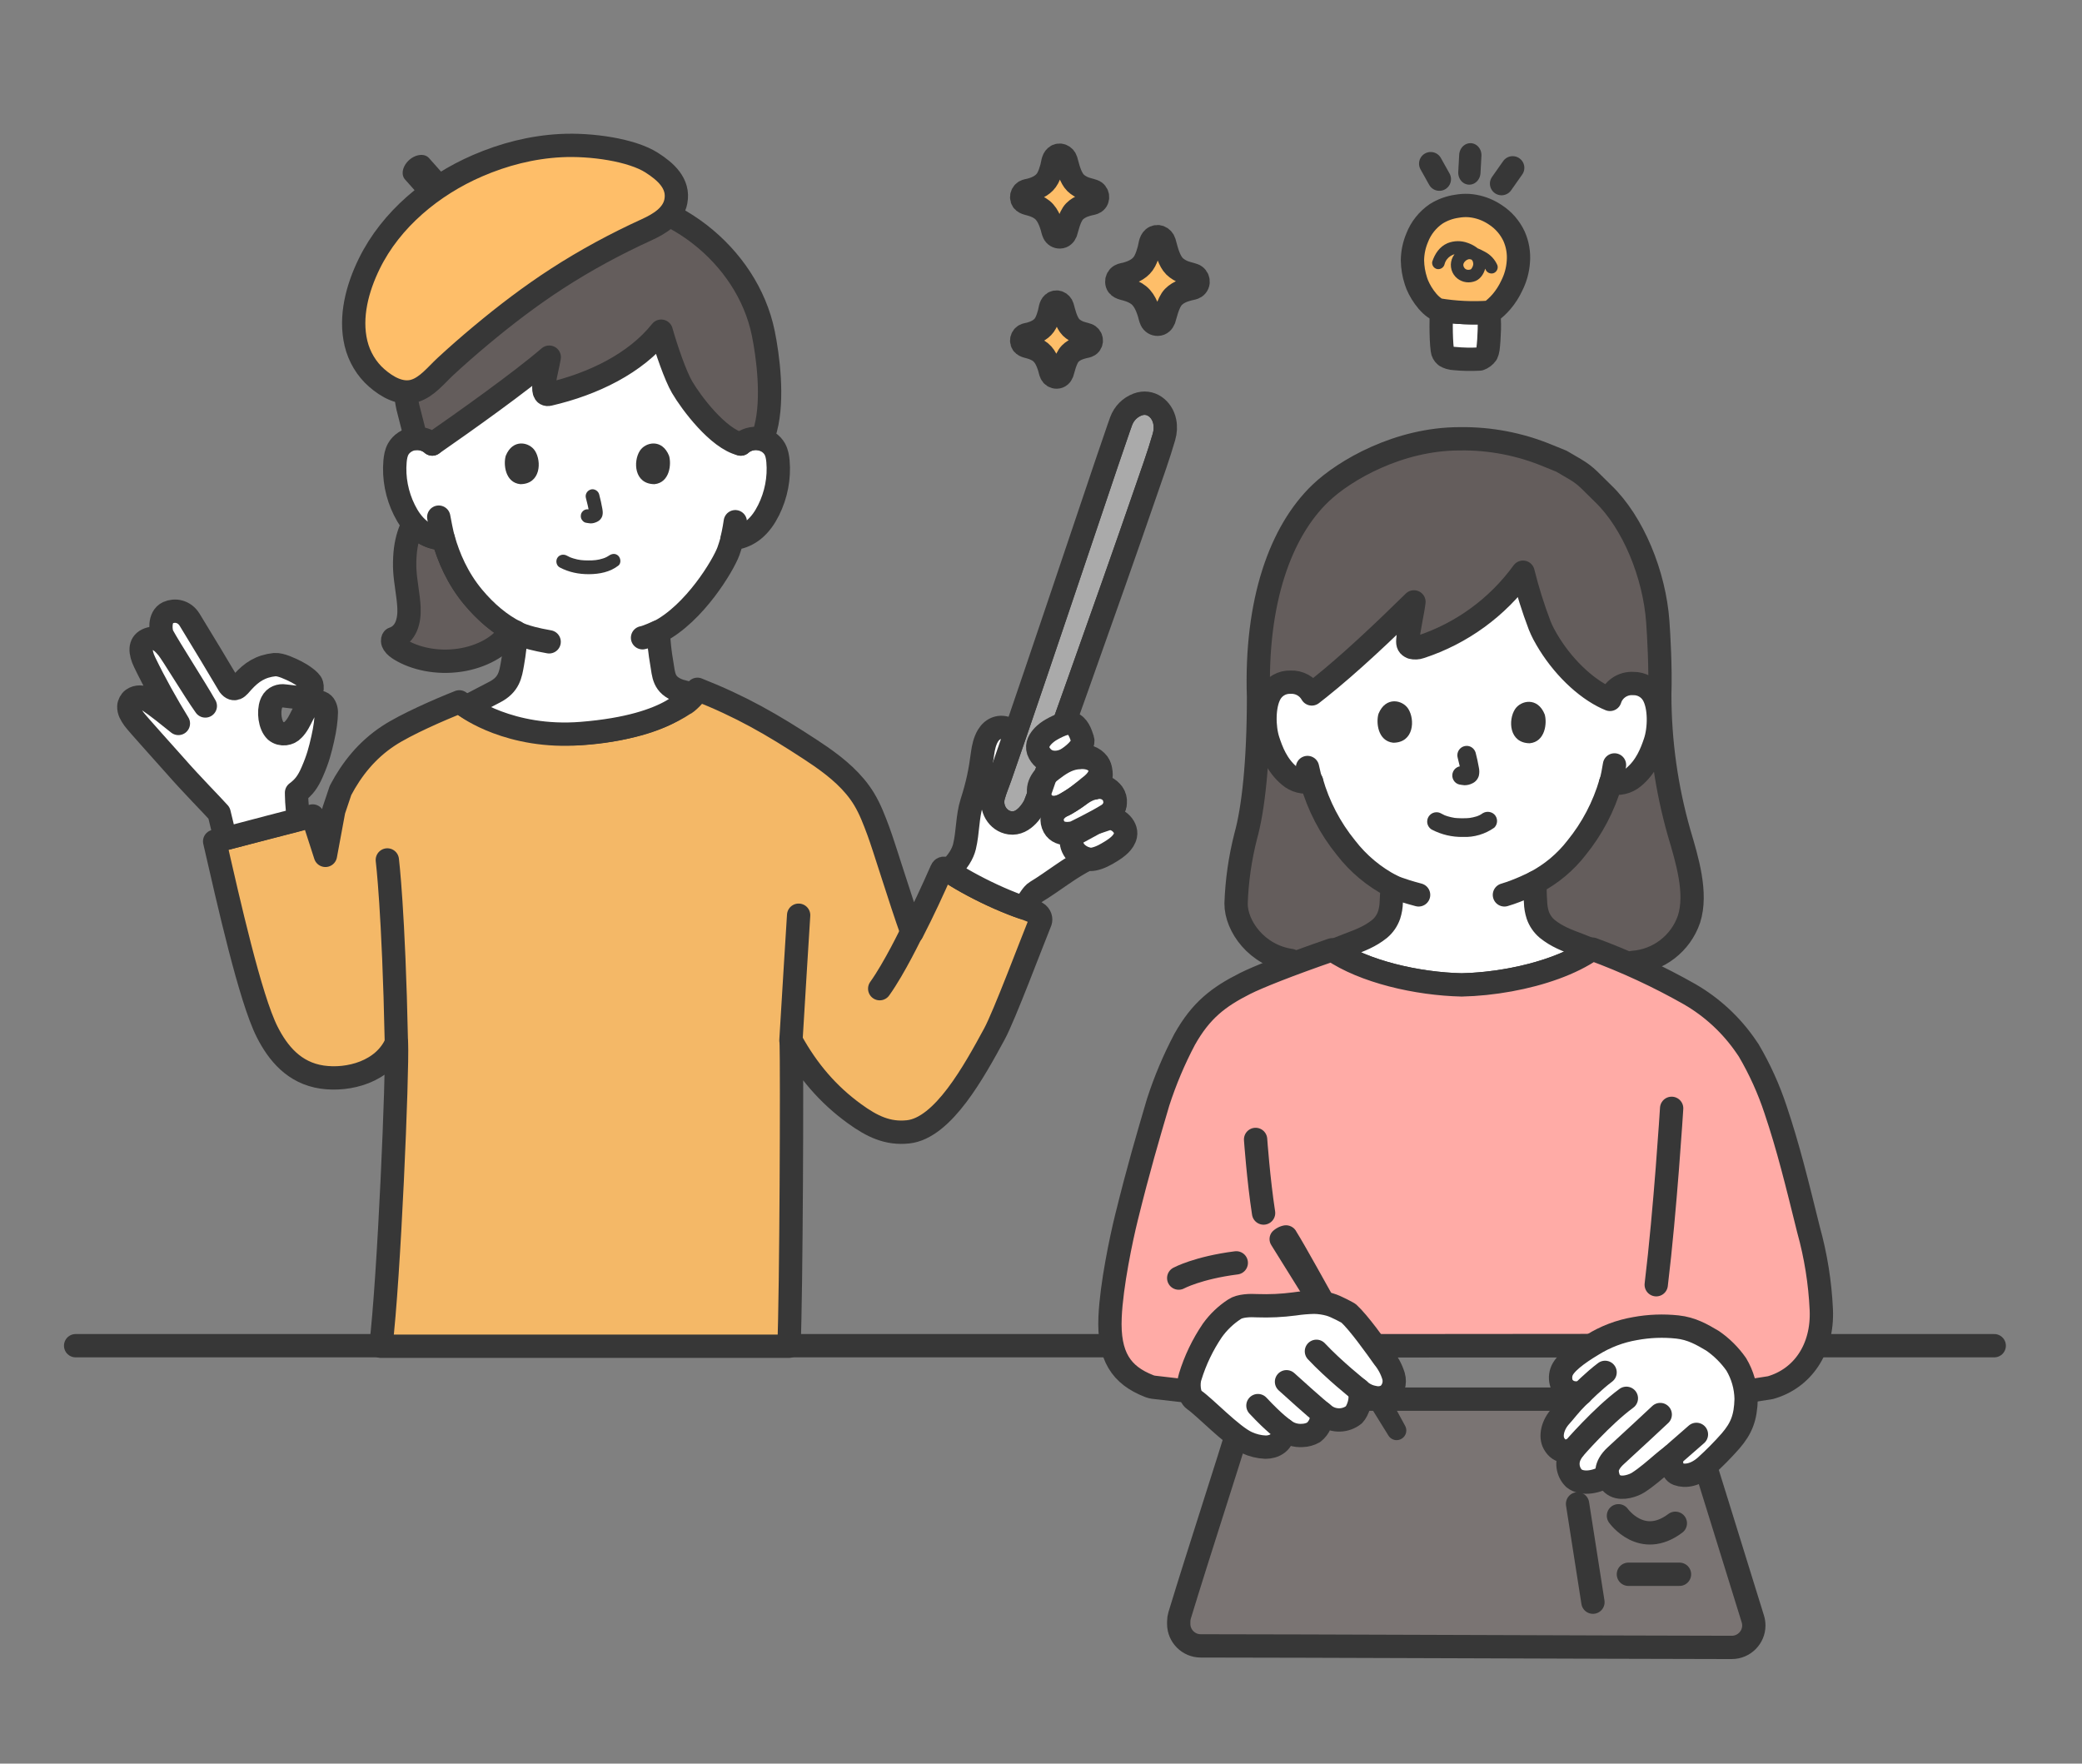 <svg clip-rule="evenodd" fill-rule="evenodd" stroke-linecap="round" stroke-linejoin="round" stroke-miterlimit="1.5" viewBox="0 0 536 454" xmlns="http://www.w3.org/2000/svg"><rect x="0" y="0" width="536" height="454" fill="#808080" stroke="none"/><path d="m513.379 346.403h-477.226" fill="none" stroke="#373737" stroke-width="5.8" transform="matrix(1.035 0 0 1.035 -17.945 -12.11)"/><path d="m196.905 313.529c-27.835-.031-110.461-.387-133.3-.386-3.097 0-5.646-2.549-5.646-5.646v-.6c-.002-.546.077-1.09.235-1.613 5.268-17.27 12.01-37.729 16.091-51.217l1.344-4.444h112.556c3.476 11.044 14.113 45.429 17.562 56.541.176.557.267 1.138.269 1.722v.006c0 3.094-2.545 5.639-5.639 5.64-1.034-.001-2.195-.001-3.472-.003z" style="fill:#7a7473;fill-rule:nonzero;stroke:#373737;stroke-width:6;stroke-linecap:butt;stroke-miterlimit:2" transform="matrix(1 0 0 1 245.496 110.55)"/><path d="m419.223 405.257h13.152" fill="none" stroke="#373737" stroke-width="6"/><path d="m416.663 390.196s5.991 8.463 14.645 1.937" fill="none" stroke="#373737" stroke-width="6"/><path d="m406.134 387.131 3.959 25.312" fill="none" stroke="#373737" stroke-width="6"/><path d="m86.825 136.7c-8.79-1.26-14.14-8.89-14.1-14.67.202-5.849 1.033-11.659 2.48-17.33 1.93-6.88 3.3-18.979 3.3-35.759-.82-24.753 5.695-42.705 15.96-52.534 6.188-5.924 20.134-14 35.8-14 7.8-.123 15.542 1.36 22.744 4.356l3.475 1.409 3.5 2.048c3.021 1.769 4.1 3.284 7.209 6.264 7.809 7.482 13.236 20.943 14.1 33 .249 3.478.739 11.782.509 18.788.012 12.05 1.695 24.041 5 35.629 2 6.76 4.69 15.47 2.52 22.18-2.139 6.25-7.833 10.64-14.422 11.119" style="fill:#645d5c;fill-rule:nonzero;stroke:#373737;stroke-width:6;stroke-linecap:butt;stroke-miterlimit:2" transform="matrix(1 0 0 1 245.496 110.55)"/><path d="m94.067 66.636c7.9-6.295 16.567-14.5 24.451-22.245-.311 2.631-1.4 7.129-1.578 9.851-.071 1.094.162 1.473.993 1.866.732.187 1.503.152 2.215-.1 10.622-3.473 19.88-10.214 26.446-19.257 1.153 4.645 2.585 9.216 4.288 13.688.34.824.675 1.559 1 2.176 3.7 6.987 9.56 13.051 15.283 16.036.608.317 1.213.598 1.816.844.815-2.567 3.296-4.26 5.983-4.085 2.122-.057 4.11 1.067 5.155 2.915 1.743 3.078 1.647 8.735.455 12.231-.844 2.476-2.225 6.264-5.531 8.97-1.62 1.374-3.807 1.884-5.868 1.369-1.778 6.133-4.77 11.847-8.8 16.8-2.881 3.715-6.532 6.763-10.7 8.937.035 1.964-.026 2.647.152 5.083.028 1.125.218 2.24.564 3.311.477 1.375 1.316 2.596 2.428 3.534 2.466 1.987 5 2.937 8.124 4.111l3.253 1.281c-8.237 5.621-21.838 8.78-33.377 9.039-11.374-.259-24.811-3.334-33.063-8.821l3.808-1.5c3.123-1.174 5.658-2.124 8.125-4.111 1.112-.938 1.951-2.159 2.428-3.534.346-1.071.536-2.186.564-3.311.148-2.021.131-2.836.139-4.173-4.596-2.389-8.617-5.75-11.786-9.847-4.086-5.023-7.107-10.826-8.877-17.054-2.02.422-4.126-.118-5.693-1.461-3.284-2.733-4.636-6.531-5.461-9.014-1.165-3.5-1.217-9.163.55-12.227 1.059-1.84 3.055-2.948 5.177-2.875 2.252-.116 4.384 1.059 5.49 3.025.609-.472 1.225-.956 1.847-1.452z" style="fill:#fff;fill-rule:nonzero;stroke:#373737;stroke-width:6;stroke-linecap:butt;stroke-miterlimit:2" transform="matrix(1 0 0 1 245.496 110.55)"/><path d="m395.17 227.187s-4.081 2.083-7.864 3.18" fill="none" stroke="#373737" stroke-width="6"/><path d="m414.67 201.45s.328-.549.972-4.538" fill="none" stroke="#373737" stroke-width="6"/><path d="m337.652 201.195s-.218.269-1.041-3.618" fill="none" stroke="#373737" stroke-width="6"/><path d="m358.315 228.096s1.685.889 6.896 2.271" fill="none" stroke="#373737" stroke-width="6"/><path d="m123.128 103.019c2.455 1.283 5.194 1.929 7.964 1.879 2.899.127 5.76-.718 8.125-2.4.931-.931.931-2.463 0-3.394-.948-.893-2.446-.893-3.394 0 .751-.58.247-.195.055-.073-.156.1-.318.192-.482.277-.23.12-.764.234-.087.061-.224.057-.443.169-.665.239-.607.187-1.229.326-1.858.416.352-.053.169-.024-.076 0-.182.018-.365.032-.548.043-.439.027-.879.036-1.32.032-.394-.004-.788-.02-1.181-.047-.181-.013-.361-.032-.541-.047-.684-.058.48.09-.16-.018-.586-.094-1.165-.224-1.734-.392-.242-.073-.479-.161-.718-.244-.576-.2.443.218-.078-.031-.3-.142-.589-.289-.88-.443-.371-.22-.794-.337-1.226-.337-1.316 0-2.4 1.084-2.4 2.4 0 .858.46 1.653 1.204 2.081z" fill="#373737" fill-rule="nonzero" transform="matrix(1 0 0 1 245.496 110.55)"/><path d="m129.772 84.5c.353 1.295.635 2.608.844 3.934l-.086-.638c.025.18.03.362.013.543l.086-.638c-.013.083-.033.165-.061.244l.242-.574c-.024.055-.053.107-.087.157l.375-.486c-.038.047-.081.089-.128.126l.485-.375c-.1.062-.204.117-.312.164l.574-.242c-.169.071-.345.122-.526.151l.638-.086c-.163.02-.329.02-.492 0l.638.086c-.186-.027-.368-.073-.554-.1-.309-.1-.64-.115-.957-.043-.317.014-.626.112-.892.285-1.137.664-1.525 2.146-.861 3.283.308.547.826.944 1.434 1.1.457.064.9.178 1.365.2.715.006 1.421-.163 2.056-.492.827-.384 1.439-1.118 1.668-2 .149-.697.144-1.418-.016-2.112-.209-1.267-.5-2.523-.817-3.767-.173-.599-.566-1.112-1.1-1.434-.368-.215-.786-.329-1.213-.329-1.316 0-2.4 1.084-2.4 2.4 0 .216.03.431.087.639z" fill="#373737" fill-rule="nonzero" transform="matrix(1 0 0 1 245.496 110.55)"/><path d="m109.4 73.174c-.665 2.131-.256 7.039 3.783 7.473 5.342-.011 5.649-5.943 3.862-8.739-1.462-2.29-5.787-3.257-7.645 1.266z" fill="#373737" fill-rule="nonzero" transform="matrix(1 0 0 1 245.496 110.55)"/><path d="m152.173 73.341c.648 2.136.2 7.041-3.841 7.443-5.342-.053-5.6-5.987-3.794-8.77 1.481-2.278 5.813-3.214 7.635 1.327z" fill="#373737" fill-rule="nonzero" transform="matrix(1 0 0 1 245.496 110.55)"/><path d="m96.8 237.761-36.193 9.855-9.143-1.057c-.322-.044-.638-.121-.944-.231l-.178-.067c-7.184-2.807-10.494-7.625-10.056-17.742.36-8.334 2.909-20.331 4.2-25.564 3.268-13.2 5.388-20.263 8.167-29.75 1.805-5.583 4.089-10.999 6.827-16.188 4.22-7.517 8.727-10.937 15.56-14.389 3.17-1.6 11.138-4.8 22.392-8.679 8.221 5.624 21.862 8.777 33.385 9.039 3.963-.089 8.169-.52 12.318-1.276 8.056-1.466 15.896-4.156 21.314-7.939 8.643 3.176 17.012 7.056 25.021 11.6 5.838 3.369 10.84 8.015 14.63 13.589.2.281.407.586.616.912 2.826 4.809 5.133 9.904 6.884 15.2 3.292 9.779 5.448 18.634 8.5 30.944 1.866 6.717 2.968 13.624 3.287 20.588.44 10.12-4.875 17.72-13.095 20.06l-6.393.999-37.359-11.845c-20.283.018-45.308.036-65.3.054z" style="fill:#ffaba6;fill-rule:nonzero;stroke:#373737;stroke-width:6;stroke-linecap:butt;stroke-miterlimit:2" transform="matrix(1 0 0 1 245.496 110.55)"/><path d="m303.455 329.013s4.903-2.658 14.819-3.921" fill="none" stroke="#373737" stroke-width="6"/><path d="m430.356 285.314s-1.62 26.043-3.969 45.41" fill="none" stroke="#373737" stroke-width="6"/><path d="m323.246 293.32s.734 10.373 2.057 18.947" fill="none" stroke="#373737" stroke-width="6"/><path d="m177.853 269.982c-.54.4-1.08.78-1.608 1.116-1.22.778-4.038 1.761-5.905.822-1.061-.522-1.796-1.539-1.957-2.711l-.152.1c-2.356 1.563-6.24 2.491-8.52.7-1.682-1.66-2.034-4.266-.852-6.312.224-.44.489-.857.79-1.248-1.24.564-3.574 1.339-5.094-1.434-1-1.837-.364-4.795 1.79-7.1.813-.87 2.478-3.069 4.155-4.707.359-.348.725-.695 1.092-1.039l-1.611-.152c-1.364-.045-2.613-.791-3.3-1.97-.48-1.062-.549-2.265-.192-3.375.683-2.217 4.238-4.795 7.936-7.011 3.371-2.11 7.125-3.537 11.046-4.2 3.581-.659 7.238-.798 10.859-.412 3.684.389 6.346 1.95 9.059 3.554 2.385 1.644 4.456 3.704 6.112 6.081 1.607 2.694 2.481 5.763 2.533 8.9-.119 4.8-1.2 7.554-4.017 10.82-2.007 2.275-4.141 4.436-6.391 6.472-2.628 2.319-5.247 2.743-7.207 2.024-1.577-.578-1.905-3.473-1.347-4.657l.1-.224-.053.041c-.591.463-1.109.868-1.493 1.172-1.347 1.073-3.558 3.102-5.773 4.75z" style="fill:#fff;fill-rule:nonzero;stroke:#373737;stroke-width:6;stroke-linecap:butt;stroke-miterlimit:2" transform="matrix(1 0 0 1 245.496 110.55)"/><path d="m407.087 358.725s3.172-3.222 6.134-5.443" fill="none" stroke="#373737" stroke-width="6"/><path d="m405.144 373.005s7.279-8.436 13.556-13.045" fill="none" stroke="#373737" stroke-width="6"/><path d="m413.878 379.765s-1.05-2.182 2.146-5.072c3.197-2.89 11.394-10.555 11.394-10.555" fill="none" stroke="#373737" stroke-width="6"/><path d="m430.614 374.616s.345-.365 6.121-5.371" fill="none" stroke="#373737" stroke-width="6"/><path d="m100.874 228.826c-4.976-8.895-10.5-18.932-12.582-22.239-.566-1.194-1.855-1.882-3.162-1.69-1.173.21-2.252.779-3.089 1.627-.855.986-.941 2.435-.209 3.516 6.446 10.292 12.534 20.126 15.5 25.057 2.887 4.8 10.865 17.92 14.646 23.953.459.705 1.245 1.132 2.086 1.132 1.365 0 2.488-1.123 2.488-2.488 0-.395-.094-.784-.274-1.135-3.035-5.693-9.06-16.392-15.404-27.733z" fill="#373737" fill-rule="nonzero" transform="matrix(1 0 0 1 245.496 110.55)"/><g stroke="#373737"><path d="m96.828 225.265c-1.291-.36-2.623-.556-3.963-.583-1.708.034-3.411.179-5.1.432-3.189.421-6.408.574-9.623.458-1.709-.1-4.406-.06-5.817.91-2.214 1.439-4.142 3.278-5.683 5.423-2.502 3.676-4.436 7.709-5.736 11.961-.559 1.625-.395 4.954 1.018 5.931 2.895 2 9.663 9.232 13.589 11.02 1.507.703 3.138 1.1 4.8 1.168 2.1.012 4.7-1.1 4.652-4.539 1.357 1.109 3.09 1.654 4.837 1.523 1.013-.027 2.004-.302 2.887-.8 1.431-1.134 2.211-2.905 2.083-4.726l-.033-.349c.333.267.674.537 1.023.812 2.219 1.522 5.191 1.42 7.3-.25.964-.98 2.165-4.041 1.344-6.2l-.115-.28c.209.19.428.377.648.565.978.755 2.13 1.252 3.351 1.444 1.204.284 2.474.061 3.51-.615 1.395-1.196 1.968-3.103 1.464-4.87-.522-1.725-1.376-3.331-2.514-4.728-2.154-3.024-6.43-9.036-9.068-11.449 0 0-3.119-1.782-4.854-2.258z" fill="#fff" fill-rule="nonzero" stroke-linecap="butt" stroke-miterlimit="2" stroke-width="6" transform="matrix(1 0 0 1 245.496 110.55)"/><path d="m349.786 357.732s-6.365-5.049-10.879-9.871" fill="none" stroke-width="6"/><path d="m340.234 363.65s-1.379-1.025-9.03-7.953" fill="none" stroke-width="6"/><path d="m330.461 368.002s-2.341-1.582-6.613-6.162" fill="none" stroke-width="6"/><path d="m192.97 403.871h-142.579c2.895-23.352 5.914-95.694 5.469-105.971-4.417 10.126-16.769 13.314-25.983 11.964-9.701-1.422-15.383-8.265-19.185-15.787-5.935-11.741-13.446-45.26-18.335-66.559l34.25-8.853 4.44 13.753 2.905-15.647 2.373-7.053c3.964-7.53 9.284-14.126 16.702-19.019 6.107-4.028 17.891-9.165 24.794-11.893 9.465 6.946 25.937 10.842 39.785 11.157 13.436-.302 29.272-3.977 38.879-10.516.341.132 4.424-3.516 4.513-5.023 15.221 6.012 25.986 12.202 39.563 21.097 1.135.744 2.269 1.502 3.39 2.281 5.948 4.131 11.557 8.84 15.281 14.998 2.098 3.47 3.53 7.293 4.949 11.092 2.099 5.618 7.748 24.267 11.748 35.378l.033.091c3.931-7.625 7.259-14.858 10.372-21.932.202-.461.749-.672 1.162-.374 1.075.758 2.275 1.546 3.581 2.342.662.413 1.354.835 2.074 1.248 5.251 3.062 11.702 6.24 17.731 8.592.019.019.029.019.038.019 1.488.586 2.957 1.123 4.368 1.594 1.459.48 2.686 1.063 4.179 1.65 1.44.853 1.573 2.238 1.333 2.987-3.129 7.68-12.626 32.995-16.044 39.283-7.027 12.941-17.914 32.918-30.173 34.224-7.094.758-12.566-1.862-18.778-6.374-9.232-6.717-16.285-14.953-22.049-25.374.297 10.321.028 88.232-.786 106.625z" fill="#f4b867" stroke-linecap="butt" stroke-miterlimit="2" stroke-width="8.15" transform="matrix(.737 0 0 .737 60.897 48.9)"/><path d="m234.712 239.953s-4.438 9.268-8.236 14.558" fill="none" stroke-width="6"/><path d="m99.716 221.371s1.634 13.147 2.328 46.971" fill="none" stroke-width="6"/><path d="m205.605 235.599s-1.606 25.634-1.983 32.261" fill="none" stroke-width="6"/><path d="m78.109 164.221c7.536-1.146 13.934-4.792 16.774-9.052 0 0 .399-.64.987-1.584-4.758-2.708-9.175-6.544-13.189-11.348-5.493-6.574-8.592-13.888-10.412-20.326-1.277-.194-2.052-.313-2.052-.313-2.324-.357-4.51-1.413-6.295-2.838-.805-.651-1.528-1.376-2.187-2.149-1.296 2.515-2.24 5.397-2.707 8.946-.218 1.798-.336 3.78-.302 5.964.007.405.023.812.045 1.219.237 4.349 1.252 8.779 1.467 13.111.218 4.721-1.01 9.367-5.513 10.896-.178.06-.214.637-.209.783.013.363.169.707.361 1.009.549.862 1.452 1.499 2.308 2.024 5.022 3.077 12.746 4.902 20.923 3.659z" fill="#645d5c" fill-rule="nonzero" stroke-linecap="butt" stroke-miterlimit="2" stroke-width="8.15" transform="matrix(.737 0 0 .737 60.897 48.9)"/><path d="m176.135 88.744c1.661-1.499 4.123-2.224 6.425-1.88s4.398 1.732 5.452 3.625c.744 1.327.985 2.838 1.122 4.313.504 5.812-.641 11.734-3.276 17.029-1.283 2.58-2.955 5.05-5.28 6.93-1.786 1.424-3.972 2.481-6.295 2.838 0 0-.392.06-1.078.167-.516 1.933-1.097 3.562-1.382 4.427-1.807 4.906-11.806 21.714-24.462 28.204.127 3.666.547 7.297 1.177 10.919.7 3.99.49 7.56 6.04 9.56.37.14 4.29 1.145 4.29 1.145s-5.391 11.208-38.436 13.831c-24.957 1.98-40.068-9.351-40.068-9.351s9.717-5.064 9.754-5.083c5.099-2.614 5.59-6.112 6.29-10.102.64-3.589 1.05-7.168 1.188-10.793-5.422-2.725-10.42-6.904-14.916-12.285-5.492-6.573-8.591-13.885-10.412-20.323-1.278-.197-2.053-.316-2.053-.316-2.324-.357-4.51-1.413-6.295-2.838-2.325-1.88-3.997-4.349-5.28-6.93-2.634-5.296-3.78-11.218-3.276-17.029.137-1.474.378-2.986 1.122-4.313 1.054-1.892 3.15-3.281 5.452-3.625s4.765.381 6.425 1.88c0 0-9.992-48.142 54.452-48.142s53.317 48.142 53.317 48.142z" fill="#fff" fill-rule="nonzero" stroke-linecap="butt" stroke-miterlimit="2" stroke-width="8.15" transform="matrix(.737 0 0 .737 60.897 48.9)"/><path d="m169.446 162.634s-2.817 1.333-4.028 1.54" fill="none" stroke-width="6"/><path d="m132.788 162.726s1.458 1.25 8.588 2.497" fill="none" stroke-width="6"/><path d="m114.131 138.707s-.414-1.408-1.179-5.582" fill="none" stroke-width="6"/><path d="m188.483 138.597s.47-1.864.815-4.297" fill="none" stroke-width="6"/><path d="m184.608 53.304c-.203-1.185-.411-2.281-.612-3.267-5.585-27.383-33.165-49.12-62.089-47.531-28.923-1.588-56.504 20.148-62.088 47.532-1.513 7.385-1.332 20.021.044 25.917l2.769 10.847c2.093-.129 4.239.593 5.734 1.943 11.431-7.93 30.821-21.704 40.861-30.338-.826 5.125-3.76 13.842-.064 12.945 15.434-3.574 30.226-10.781 39.17-22.024 1.885 6.638 5 15.607 7.289 19.527 3.239 5.546 12.624 18.025 20.513 19.89 1.661-1.499 4.123-2.224 6.425-1.88.339.051.674.124 1.001.218 4.019-9.308 2.665-24.341 1.046-33.778z" fill="#645d5c" fill-rule="nonzero" stroke-linecap="butt" stroke-miterlimit="2" stroke-width="8.15" transform="matrix(.737 0 0 .737 60.897 48.9)"/><path d="m262.459 190.66c.794-1.323 1.888-2.347 3.406-2.762 2.875-.786 5.914 1.265 7.266 3.92l21.373 6.326c1.911-1.064 4.988.173 6.406 2.12 1.165 1.6 1.421 4.846.654 5.931 0 0-.952 1.348-1.905 2.696l.527-.249c2.176-1.027 4.547.297 5.916 2.205 1.381 1.925 1.042 4.606-.505 6.4-1.29 1.497-2.977 2.628-4.759 3.517 1.791-.605 3.055-1.028 3.055-1.028 3.243-1.087 7.301 2.467 6.619 5.695-.523 2.478-2.883 4.243-5.126 5.626-1.872 1.154-3.842 2.245-5.982 2.664-.673.132-1.411.138-2.152.039-5.709 2.605-12.268 7.982-17.879 11.337-1.532.916-2.361 2.925-3.52 4.182 0 0-.486.528-1.231 1.342-1.205-.414-2.447-.874-3.703-1.368-.01 0-.019 0-.038-.019-6.029-2.352-12.48-5.53-17.731-8.592-.72-.413-1.411-.835-2.074-1.248-.854-.521-1.662-1.038-2.416-1.541 3.352-3.076 5.017-6.005 5.624-8.504 1.217-5.009.976-10.447 2.536-15.36 2.029-6.389 2.948-10.818 3.745-16.988.277-2.143.801-4.525 1.892-6.343z" fill="#fff" fill-rule="nonzero" stroke-linecap="butt" stroke-miterlimit="2" stroke-width="8.15" transform="matrix(.737 0 0 .737 60.897 48.9)"/></g><g transform="matrix(.737 0 0 .737 60.897 48.9)"><path d="m270.158 221.067c5.017.723 8.309-5.248 8.797-6.454 1.598-3.946 2.891-8.046 4.325-12.053 3.45-9.64 6.892-19.284 10.324-28.93 4.237-11.907 8.462-23.818 12.662-35.737 3.821-10.844 7.629-21.694 11.369-32.566 2.175-6.326 4.478-12.646 6.326-19.078.512-1.781.635-3.537.261-5.38-.894-4.402-4.977-7.637-9.473-5.93-2.7 1.025-4.712 3.082-5.729 5.764-.302.797-.576 1.605-.856 2.409-2.925 8.403-5.741 16.845-8.585 25.276-4.468 13.245-8.928 26.493-13.401 39.736-4.571 13.532-9.15 27.061-13.781 40.572-1.872 5.463-3.753 10.924-5.659 16.376-.778 2.227-1.735 4.455-2.358 6.73-1.096 4 1.4 8.634 5.778 9.265z" style="fill:#aaa;fill-rule:nonzero;stroke:#373737;stroke-width:8.15;stroke-linecap:butt;stroke-miterlimit:2"/><path d="m270.158 221.067c-4.378-.631-6.874-5.265-5.778-9.265.623-2.275 1.58-4.503 2.358-6.73 1.906-5.452 3.787-10.913 5.659-16.376 4.631-13.511 9.21-27.04 13.781-40.572 4.473-13.243 8.933-26.491 13.401-39.736 2.844-8.431 5.66-16.873 8.585-25.276.28-.804.554-1.612.856-2.409 1.017-2.682 3.029-4.739 5.729-5.764 4.496-1.707 8.579 1.528 9.473 5.93.374 1.843.251 3.599-.261 5.38-1.848 6.432-4.151 12.752-6.326 19.078-3.74 10.872-7.548 21.722-11.369 32.566-4.2 11.919-8.425 23.83-12.662 35.737-3.432 9.646-6.874 19.29-10.324 28.93-1.434 4.007-2.727 8.107-4.325 12.053-.488 1.206-3.78 7.177-8.797 6.454zm.581-4.031c1.107.16 1.93-.627 2.597-1.313 1.016-1.044 1.68-2.233 1.844-2.638 1.577-3.895 2.85-7.943 4.266-11.897 3.449-9.638 6.89-19.28 10.321-28.923 4.236-11.903 8.459-23.81 12.658-35.726 3.817-10.834 7.622-21.674 11.359-32.536 2.152-6.26 4.434-12.514 6.263-18.879.328-1.14.423-2.264.184-3.445-.399-1.965-2.029-3.695-4.036-2.933-1.59.604-2.768 1.822-3.367 3.401-.289.762-.55 1.535-.818 2.304-2.92 8.39-5.732 16.82-8.572 25.239-4.468 13.245-8.928 26.494-13.402 39.737-4.572 13.538-9.153 27.073-13.786 40.589-1.875 5.471-3.759 10.94-5.667 16.399-.748 2.14-1.677 4.277-2.275 6.463-.484 1.764.5 3.88 2.431 4.158z" fill="#373737"/></g><path d="m282.501 211.521-5.566 3.037s-2.105 1.328-.516 4.084c1.09 1.891 3.44 2.452 3.44 2.452" fill="none" stroke="#373737" stroke-width="6"/><path d="m282.317 196.252s3.045 2.746-1.985 6.399c0 0-4.266 3.65-6.605 4.64-2.338.99-4.561.756-5.727-1.41-1.452-2.697-.356-5.261 2.752-7.639 1.908-1.461 3.93-2.86 6.45-3.175 1.582-.198 3.645-.186 5.115 1.185z" fill="none" stroke="#373737" stroke-width="6"/><path d="m270.263 188.062s-4.461 2.639-2.706 5.786c1.755 3.148 5.184 2.598 6.83 1.728 1.647-.87 4.861-3.546 4.326-5.222-.536-1.677-1.196-3.584-2.887-4.155-1.692-.572-5.563 1.863-5.563 1.863z" fill="#fff" stroke="#373737" stroke-width="6"/><path d="m286.491 204.383s1.883 3.372-1.264 5.339c-3.147 1.968-8.632 4.606-8.632 4.606s-4.325 1.326-5.512-2.072 2.644-4.965 2.644-4.965 3.173-1.818 3.944-2.447 5.728-4.314 8.82-.461z" fill="none" stroke="#373737" stroke-width="6"/><path d="m112.899 131.845c3.187 1.683 6.62 2.384 10.223 2.361 3.638-.024 7.341-.728 10.258-3.001 1.023-.797.837-2.557 0-3.394-1.01-1.01-2.368-.799-3.394 0 .71-.553.095-.086-.087.031-.208.133-.423.257-.641.372-.151.079-.904.394-.306.166-.294.112-.585.225-.885.321-1.877.603-3.281.717-5.279.705-1.955-.012-3.209-.132-5.036-.678-.324-.097-.64-.213-.959-.322-.104-.036-.204-.09-.309-.12.591.173.17.076.013.002-.397-.187-.788-.382-1.175-.587-1.146-.605-2.61-.291-3.284.861-.634 1.084-.289 2.676.861 3.284z" fill="#373737" fill-rule="nonzero" transform="matrix(.737 0 0 .737 60.897 48.9)"/><path d="m122.036 107.588c.452 1.724.886 3.476 1.145 5.24l-.086-.638c.031.242.044.48.02.723l.086-.638c-.017.113-.042.218-.08.325l.242-.573c-.034.076-.069.14-.115.209l.375-.486c-.054.065-.105.116-.171.169l.486-.375c-.132.085-.272.154-.415.22l.573-.242c-.228.095-.455.165-.7.204l.638-.086c-.221.026-.436.024-.657-.001l.638.086c-.248-.035-.491-.095-.738-.128-.67-.09-1.239-.115-1.849.242-.498.291-.973.862-1.103 1.434-.14.614-.11 1.304.242 1.849.312.484.835 1.022 1.434 1.103.538.073 1.06.21 1.607.234.826.036 1.597-.214 2.336-.551.906-.413 1.612-1.212 1.853-2.189.204-.825.115-1.564-.025-2.39-.285-1.688-.675-3.361-1.11-5.017-.318-1.214-1.729-2.072-2.952-1.676-1.25.404-2.018 1.651-1.676 2.952z" fill="#373737" fill-rule="nonzero" transform="matrix(.737 0 0 .737 60.897 48.9)"/><path d="m94.05 92.824c-.875 2.844-.305 9.386 5.083 9.943 7.121-.043 7.5-7.952 5.103-11.671-1.963-3.045-7.734-4.311-10.186 1.728z" fill="#373737" fill-rule="nonzero" transform="matrix(.737 0 0 .737 60.897 48.9)"/><path d="m151.075 92.824c.875 2.844.305 9.386-5.083 9.943-7.121-.043-7.5-7.952-5.103-11.671 1.963-3.045 7.734-4.311 10.186 1.729z" fill="#373737" fill-rule="nonzero" transform="matrix(.737 0 0 .737 60.897 48.9)"/><path d="m52.147 157.452c-1.042 2.777-.523 7.546 1.567 9.511 1.986 1.674 4.813 1.04 6.095-.418 2.928-2.884 3.495-7.741 6.651-9.361.706-.362 2.197-.701 3.555.127.932.569 1.407 2.125 1.385 3.196-.054 2.619-.451 5.636-1.263 9.195-.931 4.079-1.654 6.953-3.683 11.607-1.457 3.343-2.868 5.309-5.469 7.228.009.596.017 1.005.017 1.005-.016 2.27.525 6.726.583 8.373 0 0-18.172 4.691-25.487 6.67-.583-2.408-2.164-8.935-2.164-8.935-2.579-2.914-9.385-9.723-15.493-16.699-2.969-3.391-13.178-14.621-14.276-16.183s-1.805-2.728-1.762-4.375c.022-.837.62-2.004 1.349-2.51 1.571-1.089 3.525-.904 4.682-.121 4.668 3.159 7.503 5.595 11.284 8.588-4.044-6.554-8.323-14.218-11.758-21.331-1.687-3.493-1.928-6.521.846-7.864 2.562-1.241 4.55-.248 7.086 2.814 1.704 2.058 9.219 14.661 13.232 20.274-3.292-5.834-12.775-20.55-14.916-24.583-.739-1.393-1.339-6.541 1.865-8 2.354-1.072 5.673-.621 7.58 2.484 4.613 7.51 10.366 17.097 13.793 22.889.919 1.226 1.749 1.268 2.387 1.034.774-.283 1.656-1.468 2.356-2.237 3.053-3.358 6.182-5.499 11.171-6.027 2.186-.157 5.494 1.483 7.47 2.464 1.752.87 5.103 3.06 5.463 4.422.474 1.796-.157 4.555-2.889 4.65-1.208.042-5.386-.404-6.579-.594-1.56-.248-3.544.33-4.457 2.199-.08.161-.154.332-.221.511z" style="fill:#fff;fill-rule:nonzero;stroke:#373737;stroke-width:8.14;stroke-linecap:butt;stroke-miterlimit:2" transform="matrix(.737 0 0 .737 31.394 65.11)"/><g stroke="#373737" transform="matrix(1.477 0 0 1.477 58.046 37.4)"><path d="m74.302 3.031c-3.479-2.223-10.532-3.254-15.875-2.973-5.026.265-9.9 1.514-14.508 3.51-7.839 3.397-15.065 9.315-18.864 17.089-2.062 4.22-3.426 9.223-2.299 13.897.556 2.308 1.827 4.453 3.624 6.012 1.762 1.529 4.162 2.961 6.573 2.234 2.162-.652 3.787-2.762 5.384-4.239 2.014-1.864 4.082-3.67 6.189-5.429 4.245-3.544 8.636-6.896 13.28-9.903 5.007-3.243 10.219-6.046 15.638-8.526 2.142-.98 4.577-2.418 5.06-4.926.603-3.132-1.82-5.224-4.202-6.746z" fill="#febe69" fill-rule="nonzero" stroke-linecap="butt" stroke-miterlimit="2" stroke-width="4.06"/><path d="m118.227 50.686-6.324-6.323" fill="none" stroke-width="8.27" transform="matrix(.589 -.058 -.127 .578 -26.901 -15.072)"/></g><path d="m22.812 116.111c.461-1.212 1.787-7.97 4.492-10.729 1.323-1.349 3.003-2.323 4.77-2.972.945-.347 1.913-.631 2.89-.874.961-.239 1.987-.331 2.831-.878 2.25-1.457 1.691-4.951-.763-5.819-1.918-.678-3.901-.971-5.748-1.89-1.649-.821-3.257-1.891-4.344-3.408s-1.829-3.297-2.444-5.057c-.64-1.833-1.044-3.717-1.604-5.57-.681-2.255-3.38-3.51-5.328-1.835-1.475 1.268-1.551 3.818-2.05 5.605-.515 1.843-1.105 3.684-1.998 5.383-1.844 3.511-5.315 5.207-9.016 6.212-.925.251-2.029.334-2.868.825-1.049.614-1.668 1.774-1.631 2.976.084 2.771 2.726 3.066 4.807 3.665 2.064.594 4.119 1.432 5.801 2.798 1.773 1.44 2.922 3.375 3.817 5.45.459 1.065.837 2.168 1.186 3.274s.531 2.356 1.041 3.399c.591 1.208 1.741 1.918 3.09 1.89 1.535-.031 2.555-1.096 3.069-2.445z" style="fill:#febe69;fill-rule:nonzero;stroke:#373737;stroke-width:12.06;stroke-linecap:butt;stroke-miterlimit:2" transform="matrix(.498 0 0 .498 263.03 1.945)"/><path d="m22.812 116.111c.461-1.212 1.787-7.97 4.492-10.729 1.323-1.349 3.003-2.323 4.77-2.972.945-.347 1.913-.631 2.89-.874.961-.239 1.987-.331 2.831-.878 2.25-1.457 1.691-4.951-.763-5.819-1.918-.678-3.901-.971-5.748-1.89-1.649-.821-3.257-1.891-4.344-3.408s-1.829-3.297-2.444-5.057c-.64-1.833-1.044-3.717-1.604-5.57-.681-2.255-3.38-3.51-5.328-1.835-1.475 1.268-1.551 3.818-2.05 5.605-.515 1.843-1.105 3.684-1.998 5.383-1.844 3.511-5.315 5.207-9.016 6.212-.925.251-2.029.334-2.868.825-1.049.614-1.668 1.774-1.631 2.976.084 2.771 2.726 3.066 4.807 3.665 2.064.594 4.119 1.432 5.801 2.798 1.773 1.44 2.922 3.375 3.817 5.45.459 1.065.837 2.168 1.186 3.274s.531 2.356 1.041 3.399c.591 1.208 1.741 1.918 3.09 1.89 1.535-.031 2.555-1.096 3.069-2.445z" style="fill:#febe69;fill-rule:nonzero;stroke:#373737;stroke-width:11.23;stroke-linecap:butt;stroke-miterlimit:2" transform="matrix(.534 0 0 .534 287.508 20.167)"/><path d="m22.812 116.111c.461-1.212 1.787-7.97 4.492-10.729 1.323-1.349 3.003-2.323 4.77-2.972.945-.347 1.913-.631 2.89-.874.961-.239 1.987-.331 2.831-.878 2.25-1.457 1.691-4.951-.763-5.819-1.918-.678-3.901-.971-5.748-1.89-1.649-.821-3.257-1.891-4.344-3.408s-1.829-3.297-2.444-5.057c-.64-1.833-1.044-3.717-1.604-5.57-.681-2.255-3.38-3.51-5.328-1.835-1.475 1.268-1.551 3.818-2.05 5.605-.515 1.843-1.105 3.684-1.998 5.383-1.844 3.511-5.315 5.207-9.016 6.212-.925.251-2.029.334-2.868.825-1.049.614-1.668 1.774-1.631 2.976.084 2.771 2.726 3.066 4.807 3.665 2.064.594 4.119 1.432 5.801 2.798 1.773 1.44 2.922 3.375 3.817 5.45.459 1.065.837 2.168 1.186 3.274s.531 2.356 1.041 3.399c.591 1.208 1.741 1.918 3.09 1.89 1.535-.031 2.555-1.096 3.069-2.445z" style="fill:#febe69;fill-rule:nonzero;stroke:#373737;stroke-width:13.14;stroke-linecap:butt;stroke-miterlimit:2" transform="matrix(.457 0 0 .457 263.03 42.886)"/><path d="m22.841 137.93c-.753-.405-1.32-1.086-1.582-1.9-1.559-4.4-3.351-14.059-3.32-14.751 5.837-.343 11.624-1.274 17.273-2.779.337.6.592 1.046.592 1.046.855.619 2.194 8.989 2.446 12.584.046.634-.008 1.271-.158 1.888-.447 1.039-1.209 1.912-2.179 2.494-3.132.836-6.325 1.426-9.549 1.767-1.137.193-2.305.097-3.395-.279-.044-.025-.086-.048-.128-.07z" style="fill:#fff;fill-rule:nonzero;stroke:#373737;stroke-width:8.89;stroke-linecap:butt;stroke-miterlimit:2" transform="matrix(.661 .136 -.136 .661 375.762 -2.697)"/><path d="m28.851 80.762c.615.19 1.245.415 1.886.681 3.426 1.347 6.406 3.628 8.6 6.584 1.931 2.706 3.151 5.854 3.548 9.154.428 3.177.211 6.409-.639 9.5-.558 2.35-1.427 4.615-2.586 6.734-.963 1.73-2.122 3.343-3.454 4.807-6.383 1.809-12.959 2.85-19.588 3.1-4.067-.85-8.813-5.857-10.534-9.081-1.324-2.324-2.293-4.831-2.877-7.441-.562-2.907-.552-5.896.028-8.8.66-3.921 2.499-7.549 5.27-10.4 2.06-1.969 4.514-3.48 7.2-4.433 1.346-.53 2.745-.913 4.173-1.141 3.009-.42 6.073-.169 8.973.736z" style="fill:#febe69;fill-rule:nonzero;stroke:#373737;stroke-width:8.89;stroke-linecap:butt;stroke-miterlimit:2" transform="matrix(.661 .136 -.136 .661 375.762 -2.697)"/><path d="m388.945 47.278 2.864-4.071" fill="none" stroke="#373737" stroke-width="6" transform="matrix(1 0 0 1 -2.375 -.006)"/><path d="m35.086 102.122c-1.364-1.957-3.362-3.386-5.655-4.045-2.309-.751-5.1-1.337-7.412-.37-2 .873-3.531 2.566-4.2 4.643-.83 2.735.201 5.713 2.544 7.35 2.076 1.412 4.767 1.578 7 .432 2.3-1.044 3.37-3.637 3.434-6.06.128-4.806-4.271-7.47-8.52-8.007-2.634-.403-5.326.193-7.543 1.671-2.693 1.914-3.88 4.871-4.269 8.052.007 1.314 1.086 2.393 2.4 2.4 1.304-.031 2.369-1.096 2.4-2.4.158-2.811 2.514-5.039 5.329-5.04.319 0 .639.011.957.037.161.012.324.026.484.048-.112-.015-.392-.069.087.026.639.114 1.266.292 1.87.53-.363-.151.426.228.494.267.142.081.612.4.52.324-.207-.163.148.135.189.175.106.105.211.21.312.319.256.275-.174-.274.035.037.103.153.198.312.284.476-.2-.373.115.372.144.5.017.075.046.448.017.079.01.127.014.254.011.381 0 .059-.031.595 0 .317s-.046.223-.059.275c-.042.169-.086.336-.138.5-.016.049-.193.5-.106.314-.126.275-.44.563-.025.256-.174.124-.365.222-.568.29-.476.235-1.022.284-1.532.137-.349-.119-.652-.344-.867-.643-.309-.36-.45-.836-.387-1.306.022-.132.255-.756.148-.52-.134.3.059-.1.1-.163.074-.123.144-.247.221-.368.223-.358.539-.649.914-.842.188-.124.407-.196.632-.209-.279.046.177 0 .194 0 .207.002.413.017.618.043.877.113 1.743.296 2.59.549.698.173 1.364.455 1.975.835.483.29.902.675 1.231 1.132.684 1.112 2.142 1.494 3.284.861 1.127-.672 1.513-2.144.861-3.283z" fill="#373737" fill-rule="nonzero" transform="matrix(.661 .136 -.136 .661 376.194 -3.999)"/><path d="m380.983 39.918v4.067" fill="none" stroke="#373737" stroke-width="5.74" transform="matrix(.998 .055 -.06 1.089 .699 -24.443)"/><path d="m370.698 42.135 2.233 3.994" fill="none" stroke="#373737" stroke-width="6" transform="matrix(1 0 0 1 -2.375 -.006)"/></svg>